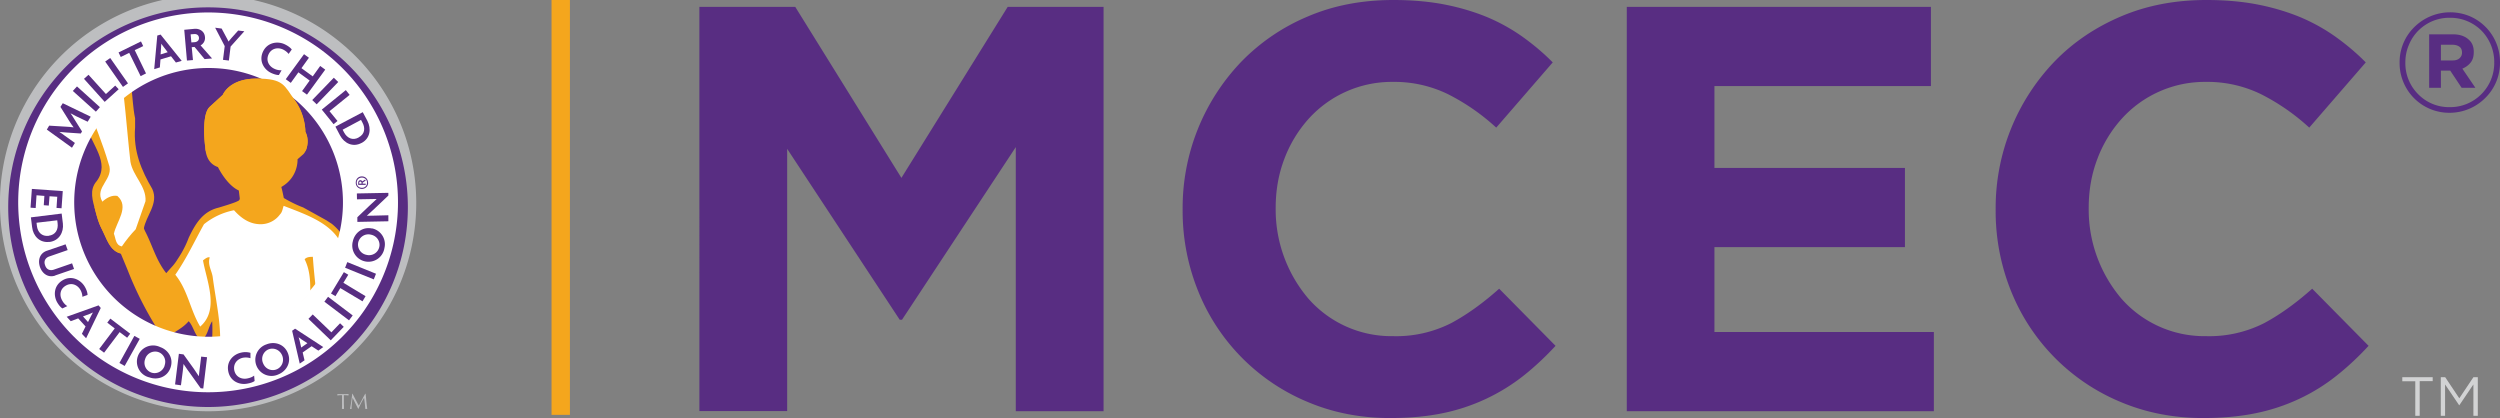 <svg enable-background="new 0 0 203.932 34.099" viewBox="0 0 203.93 34.1" xmlns="http://www.w3.org/2000/svg" xmlns:xlink="http://www.w3.org/1999/xlink"><rect x="0" y="0" width="203.93" height="34.1" fill="#808080" stroke="none"/><clipPath id="a"><path d="m5.98 16.84a11.04 11.04 0 1 1 22.07 0 11.04 11.04 0 0 1 -22.07 0z"/></clipPath><path d="m57.05.56h7.82l8.66 13.95 8.67-13.95h7.82v32.98h-7.16v-21.54l-9.28 14.08h-.19l-9.18-13.94v21.39h-7.16zm56.33 33.54c-2.42 0-4.66-.44-6.73-1.32a16.4 16.4 0 0 1 -8.9-9 17.41 17.41 0 0 1 -1.28-6.63v-.1a17.22 17.22 0 0 1 4.8-12.03 16.4 16.4 0 0 1 5.42-3.68c2.1-.9 4.43-1.34 6.97-1.34 1.57 0 2.98.13 4.24.38s2.4.6 3.44 1.03c1.04.44 2 .98 2.87 1.6.88.63 1.7 1.32 2.45 2.08l-4.61 5.32a17.36 17.36 0 0 0 -3.94-2.73 9.97 9.97 0 0 0 -4.5-1 9.14 9.14 0 0 0 -6.87 3.02 10.3 10.3 0 0 0 -1.98 3.28c-.47 1.24-.7 2.56-.7 3.98v.1a11.2 11.2 0 0 0 2.66 7.29 9 9 0 0 0 6.9 3.07 9.9 9.9 0 0 0 4.77-1.07c1.3-.7 2.6-1.64 3.9-2.8l4.6 4.66c-.84.91-1.72 1.73-2.63 2.45a15.74 15.74 0 0 1 -6.55 3.04c-1.29.27-2.73.4-4.33.4zm19.31-33.54h24.82v6.46h-17.66v6.68h15.54v6.46h-15.54v6.92h17.9v6.46h-25.05v-32.98zm47.01 33.54c-2.42 0-4.66-.44-6.74-1.32a16.4 16.4 0 0 1 -8.9-9 17.41 17.41 0 0 1 -1.27-6.63v-.1a17.22 17.22 0 0 1 4.8-12.03c1.51-1.56 3.31-2.78 5.42-3.68s4.43-1.34 6.97-1.34c1.57 0 2.98.13 4.24.38s2.4.6 3.44 1.03c1.04.44 2 .98 2.87 1.6.88.63 1.7 1.32 2.45 2.08l-4.61 5.32a17.36 17.36 0 0 0 -3.94-2.73 9.97 9.97 0 0 0 -4.5-1 9.14 9.14 0 0 0 -6.87 3.02 10.3 10.3 0 0 0 -1.98 3.28c-.47 1.24-.7 2.56-.7 3.98v.1a11.2 11.2 0 0 0 2.66 7.29 9 9 0 0 0 6.9 3.07 9.9 9.9 0 0 0 4.77-1.07c1.3-.7 2.6-1.64 3.9-2.8l4.6 4.66c-.84.91-1.72 1.73-2.63 2.45s-1.91 1.35-3 1.86a15.6 15.6 0 0 1 -3.55 1.18c-1.29.27-2.73.4-4.33.4zm20.12-24.9a4.04 4.04 0 0 1 -3.77-2.5 4.01 4.01 0 0 1 -.31-1.58v-.02a4 4 0 0 1 1.19-2.88 4.16 4.16 0 0 1 4.53-.9 4.06 4.06 0 0 1 2.47 3.76v.02a4.01 4.01 0 0 1 -1.19 2.88 4.1 4.1 0 0 1 -2.92 1.22zm0-.46a3.57 3.57 0 0 0 2.6-1.07 3.59 3.59 0 0 0 1.04-2.57v-.02a3.66 3.66 0 0 0 -1.03-2.57 3.6 3.6 0 0 0 -2.58-1.06 3.56 3.56 0 0 0 -3.36 2.23c-.19.45-.28.92-.28 1.42v.02a3.56 3.56 0 0 0 1.04 2.56 3.51 3.51 0 0 0 2.57 1.06zm-1.67-5.94h1.94c.58 0 1.02.16 1.34.48.24.23.36.55.36.95v.02c0 .35-.08.64-.26.86-.17.21-.4.38-.67.49l1.06 1.56h-1.12l-.93-1.4h-.76v1.4h-.96zm1.93 2.13c.23 0 .42-.06.55-.18s.2-.26.2-.45v-.02c0-.2-.07-.37-.21-.47s-.33-.16-.57-.16h-.94v1.28z" fill="#582d82"/><path d="m45.74 0v33.84" fill="none" stroke="#f4a61d" stroke-miterlimit="10" stroke-width="1.5"/><path d="m0 16.98a16.98 16.98 0 1 1 33.95 0 16.98 16.98 0 0 1 -33.95 0z" fill="#bdbec0"/><path d="m.67 16.9a16.3 16.3 0 1 1 32.6 0 16.3 16.3 0 0 1 -32.6 0z" fill="#582d82"/><path d="m27.9 32.6v.3a4.86 4.86 0 0 1 -.01.46 1 1 0 0 1 .17 0v-.22l-.01-.23v-.67a2.43 2.43 0 0 1 .38.02.2.2 0 0 1 0-.06v-.06l-.23.01a13.17 13.17 0 0 1 -.45 0h-.23v.11a1.33 1.33 0 0 1 .18-.02 1.45 1.45 0 0 1 .2 0zm.86-.48h-.03a13.15 13.15 0 0 1 -.18 1.24.5.5 0 0 1 .13 0v-.18a11.38 11.38 0 0 1 .08-.73 58.73 58.73 0 0 0 .46.9h.02a7.02 7.02 0 0 1 .46-.9 13.67 13.67 0 0 1 .1.91h.16a11.8 11.8 0 0 1 -.1-.91l-.04-.33h-.03l-.1.18-.1.19a21.76 21.76 0 0 1 -.32.6 40.91 40.91 0 0 1 -.51-.97z" fill="#bdbec0"/><path d="m1.49 16.9a15.49 15.49 0 1 1 30.97 0 15.49 15.49 0 0 1 -30.97 0z" fill="#fff"/><path d="m5.98 16.84a11.04 11.04 0 1 1 22.07 0 11.04 11.04 0 0 1 -22.07 0z" fill="#582d82"/><path clip-path="url(#a)" d="m9.85 20.68c-.78-.2-1.04-.92-1.36-1.6-.1-.24-.29-.57-.4-.87-.14-.35-.3-.98-.3-.98l-.08-.32s.69-1.26 1.51-1.16c.83.1 2.02 1.72 2.02 1.72l.58 1.36c.63 1.2.88 2.35 1.74 3.45l.42-.47c.2-.21.37-.44.52-.69 0 0 .54-.76.89-1.72.53-1.11 1.12-2.14 2.43-2.46 0 0 1.27-.37 1.56-.53.12-.05.17-.1.18-.22l-.08-.65-.02-.01c-.95-.45-1.62-1.77-1.68-1.9-.57-.2-1-.67-1.04-1.68l-.02-.12s-.3-2.46.37-3.1l1.08-.99s.51-1.33 2.75-1.33 2.24.55 3.13 1.77c.89 1.23.86 2.57.86 2.57s.28.46.15 1.14c-.1.52-.33.7-.33.7l-.46.4s.1 1.45-1.32 2.26c0 0 .1.38.2.9.44.27 1.11.6 1.58.77l1.88 1.04.46.3c1.29 1.05 1.58 2.37 2 3.68.2 1 .82 2.27.8 3.29l-.37.03c.43 2.23-12.06 7.53-12.06 5.6-.15-.18-.33-.3-.5-.38.27-1.3.44-2.76.37-4.28-.35.5-.33 1.2-.9 1.55-.55-.38-.6-1.1-1.02-1.55-.48.57-1.11.83-1.64 1.23h-.53a28.5 28.5 0 0 1 -2.82-5.43l-.54-1.3z" fill="#f4a61d"/><path clip-path="url(#a)" d="m28.06 20.48c.55 1.38 1 2.81 1.25 4.32-1.23 0-2.1.9-3.28 1.03-.18-1.56-.41-3.34-.51-4.88-.2 0-.5 0-.67.2.83 1.65.22 3.59.53 5.39.41.08.84-.14 1.27-.2.04 1.37.43 2.58.55 3.91-.12.3-.47.16-.55.41.45 4-8.64 1.9-8.6-.14l-.37-.46c.66-2.57 0-4.95-.33-7.47-.08-.53-.43-1-.24-1.59-.17-.07-.39.12-.55.24.28 1.64 1.37 4.02-.23 5.4-.82-1.36-1-2.96-2.03-4.23.92-1.33 1.58-2.76 2.34-4.12a5.6 5.6 0 0 1 2.45-1.14c.6.67 1.29 1.14 2.17 1.14a1.95 1.95 0 0 0 1.58-.8c.2-.2.21-.47.3-.7 1.83.73 4.33 1.48 4.92 3.69z" fill="#fff"/><path clip-path="url(#a)" d="m9.85 20.68c-.78-.2-1.04-.92-1.36-1.6-.1-.24-.29-.57-.4-.87-.14-.35-.3-.98-.3-.98-.23-.86-.54-1.74.1-2.46 1.13-1.5-.47-3.01-.8-4.46l-.2-.7c-.8-1.86 2.68-5.95 2.85-5.82l.2.5c.94 1.57.73 3.68 1.08 5.36v.74c-.16 1.94.52 3.52 1.4 5.02.55 1.2-.52 2.17-.7 3.29 0 0-.53 1.2-.87 1.38l-.42.32z" fill="#f4a61d"/><path clip-path="url(#a)" d="m9.7 5.15c.48 2.56.63 5.38.94 8.05.2 1.16 1.31 2 1.23 3.21l-.8 2.29c-.43.45-.8.92-1.13 1.4-.53-.1-.49-.66-.65-1.03.2-.98 1.3-2.2.28-3.09-.45-.08-.88.16-1.22.47-.7-1.21 1.02-1.84.51-3.09-.95-3.28-2.71-6.31-2.71-9.85.76-.43 3.16.76 3.55 1.64z" fill="#fff"/><path d="m5.98 16.84a11.04 11.04 0 1 1 22.07 0 11.04 11.04 0 0 1 -22.07 0z" fill="none" stroke="#fff" stroke-miterlimit="3.864" stroke-width=".158"/><path d="m16.77 12.3-.03-.35-.02-.12s-.3-2.46.37-3.1l1.08-.99s.51-1.33 2.75-1.33 2.24.55 3.13 1.77c.89 1.23.86 2.57.86 2.57s.28.46.15 1.14c-.03.17-.08.3-.12.4h-8.17z" fill="#f4a61d"/><g fill="#582d82"><path d="m7.4 9.52-2.28-1.1-.19.3.7 1.12c.11.18.25.39.37.54v.01c-.2-.03-.46-.05-.66-.06l-1.33-.08-.19.32 2.05 1.48.24-.39-.84-.6c-.12-.1-.28-.2-.43-.3l.58.05 1.17.08.1-.17-.62-.99c-.09-.15-.21-.34-.32-.49l.46.24.94.45zm.75-.78-1.87-1.69-.34.37 1.88 1.69zm1.53-1.46-.28-.3-.76.69-1.42-1.57-.37.33 1.69 1.88zm.76-.48-1.45-2.07-.41.29 1.45 2.07zm1.24-3.04-.18-.38-1.83.9.18.37.69-.34.93 1.9.44-.22-.92-1.9z"/><path clip-rule="evenodd" d="m14.82 4.96-1.72-2.14-.27.08-.25 2.74.46-.14.05-.65.86-.26.4.51.48-.14zm-1.14-.7-.58.18.04-.58c0-.08.02-.2.01-.3l.18.24zm3.62.51-.94-1.07a.68.68 0 0 0 .36-.68c-.04-.48-.45-.7-.85-.67l-.84.08.22 2.51.49-.04-.1-1.05.23-.02.82.99.6-.05zm-1.07-1.7c.02.23-.15.35-.34.37l-.28.02-.06-.66.28-.02c.2-.02.38.07.4.3z" fill-rule="evenodd"/><path d="m19.93 2.55-.5-.06-.54.6-.25.3a5.15 5.15 0 0 0 -.18-.35l-.38-.71-.53-.07.78 1.5-.14 1.12.48.06.14-1.14zm3.87 1.49c-.1-.14-.3-.3-.6-.44-.58-.26-1.41-.14-1.76.64-.34.77.12 1.46.7 1.72.27.12.45.16.61.16l.22-.39a1.2 1.2 0 0 1 -.59-.12c-.44-.2-.7-.66-.48-1.16s.74-.61 1.17-.42c.21.1.39.25.47.37zm1.24 3.68 1.49-2.04-.41-.3-.61.85-.92-.67.61-.85-.4-.29-1.49 2.04.41.3.62-.86.92.67-.62.86zm.79.79 1.76-1.82-.36-.35-1.76 1.82zm1.38 1.62.32-.26-.65-.8 1.64-1.33-.31-.39-1.96 1.59z"/><path clip-rule="evenodd" d="m29.5 11.66c.7-.37.8-1.16.47-1.8l-.38-.71-2.23 1.18.38.72c.34.64 1.05.99 1.75.61zm-.25-.44c-.5.27-.94.03-1.18-.41l-.12-.23 1.5-.8.12.23c.24.44.19.94-.32 1.2z" fill-rule="evenodd"/><path d="m2.49 16.94.42.03.07-1.04.64.05-.05.76.41.03.06-.76.63.04-.06.91.41.03.1-1.4-2.52-.18z"/><path clip-rule="evenodd" d="m4.03 19.74c.8-.1 1.18-.8 1.1-1.5l-.1-.82-2.51.31.1.8c.08.72.62 1.3 1.41 1.2zm-.06-.5c-.57.06-.9-.31-.96-.81l-.03-.26 1.69-.2.03.25c.06.5-.16.94-.73 1.01z" fill-rule="evenodd"/><path d="m4.5 22.47 1.54-.53-.16-.46-1.5.52c-.32.1-.59-.02-.7-.36-.13-.34.02-.61.34-.72l1.5-.52-.17-.47-1.54.53c-.56.2-.74.75-.55 1.32.2.56.68.89 1.24.7zm2.64 1.59c0-.17-.07-.42-.24-.7-.33-.54-1.07-.93-1.8-.49s-.75 1.27-.42 1.82c.15.25.28.38.41.47l.4-.19a1.2 1.2 0 0 1 -.4-.43c-.26-.42-.21-.95.26-1.23.48-.29.96-.08 1.2.32.12.2.17.43.17.58z"/><path clip-rule="evenodd" d="m7.02 27.6 1.2-2.48-.18-.21-2.6.93.33.36.61-.23.6.66-.3.6.34.36zm.16-1.33-.41-.46.54-.2.27-.12-.14.26z" fill-rule="evenodd"/><path d="m10.37 27.55.25-.33-1.62-1.23-.25.33.61.47-1.27 1.68.4.3 1.27-1.68zm-.2 2.3 1.23-2.21-.44-.24-1.22 2.21z"/><path clip-rule="evenodd" d="m13.91 29.99c.27-.77-.2-1.46-.85-1.68a1.32 1.32 0 1 0 -.85 2.48c.64.23 1.44-.03 1.7-.8zm-.48-.16c-.18.52-.7.7-1.09.56a.85.85 0 0 1 -.5-1.1.85.85 0 0 1 1.08-.57c.4.14.69.6.5 1.11z" fill-rule="evenodd"/><path d="m16.58 31.7.31-2.56-.48-.05-.13 1.06-.06.53h-.01l-.4-.6-.84-1.17-.38-.05-.31 2.5.48.07.15-1.16.06-.58c.14.2.3.45.46.66l.94 1.32.2.02zm3.85-2.92a1.5 1.5 0 0 0 -.74-.02c-.62.12-1.24.69-1.07 1.53.16.83.94 1.13 1.57 1 .28-.05.45-.12.58-.21l-.04-.44c-.13.1-.3.18-.55.23-.48.1-.96-.13-1.07-.67-.1-.54.26-.93.72-1.02.23-.04.46-.01.6.04z"/><path clip-rule="evenodd" d="m23.48 28.8c-.3-.75-1.1-.97-1.74-.71a1.32 1.32 0 1 0 .99 2.44c.63-.26 1.06-.97.75-1.73zm-.46.2c.2.5-.07.98-.46 1.13-.39.16-.9 0-1.1-.5a.85.85 0 0 1 .44-1.13c.4-.16.91 0 1.12.5zm3.35-.69-2.3-1.5-.24.17.62 2.68.39-.27-.15-.64.73-.51.55.36zm-1.3-.31-.5.35-.13-.57-.08-.27.23.17.49.32z" fill-rule="evenodd"/><path d="m28.04 26.66-.3-.29-.71.74-1.52-1.46-.35.36 1.82 1.75zm.73-.93-2.01-1.52-.3.4 2.01 1.52zm-.36-3.32-.36-.21-1.05 1.74.36.22.4-.66 1.81 1.08.25-.42-1.81-1.09zm2.26-.08-2.34-.95-.18.46 2.34.95z"/><path clip-rule="evenodd" d="m30.35 18.64c-.8-.17-1.43.38-1.57 1.05a1.32 1.32 0 1 0 2.58.54 1.32 1.32 0 0 0 -1.01-1.6zm-.1.5c.54.11.78.6.69 1a.85.85 0 0 1 -1.04.65.85.85 0 0 1 -.68-1.01.85.85 0 0 1 1.03-.64z" fill-rule="evenodd"/><path d="m31.68 15.73-2.57.05.01.48 1.08-.02.53-.01-.53.49-1.05 1v.38l2.53-.05v-.49l-1.18.03-.58.01.6-.55 1.16-1.1zm-1.65-.83a.5.5 0 0 1 -.51.51.5.5 0 0 1 -.5-.5c0-.3.2-.52.5-.52s.5.23.5.51zm-.93 0c0 .24.17.42.42.42a.4.4 0 0 0 .42-.42.4.4 0 0 0 -.42-.41.4.4 0 0 0 -.42.41zm.73-.17-.25.17v.08h.25v.1h-.61v-.18c0-.1.07-.2.17-.2.08 0 .14.04.16.1l.23-.15zm-.53.18v.07h.19v-.07c0-.07-.04-.1-.1-.1-.05 0-.09.03-.09.1z"/></g><path d="m197.02 31.1h-1.06v-.33h2.48v.32h-1.06v2.83h-.36v-2.83zm2.08-.33h.36l1.15 1.72 1.15-1.72h.36v3.15h-.36v-2.56l-1.15 1.7h-.01l-1.15-1.7v2.56h-.35z" fill="#d2d3d4"/></svg>